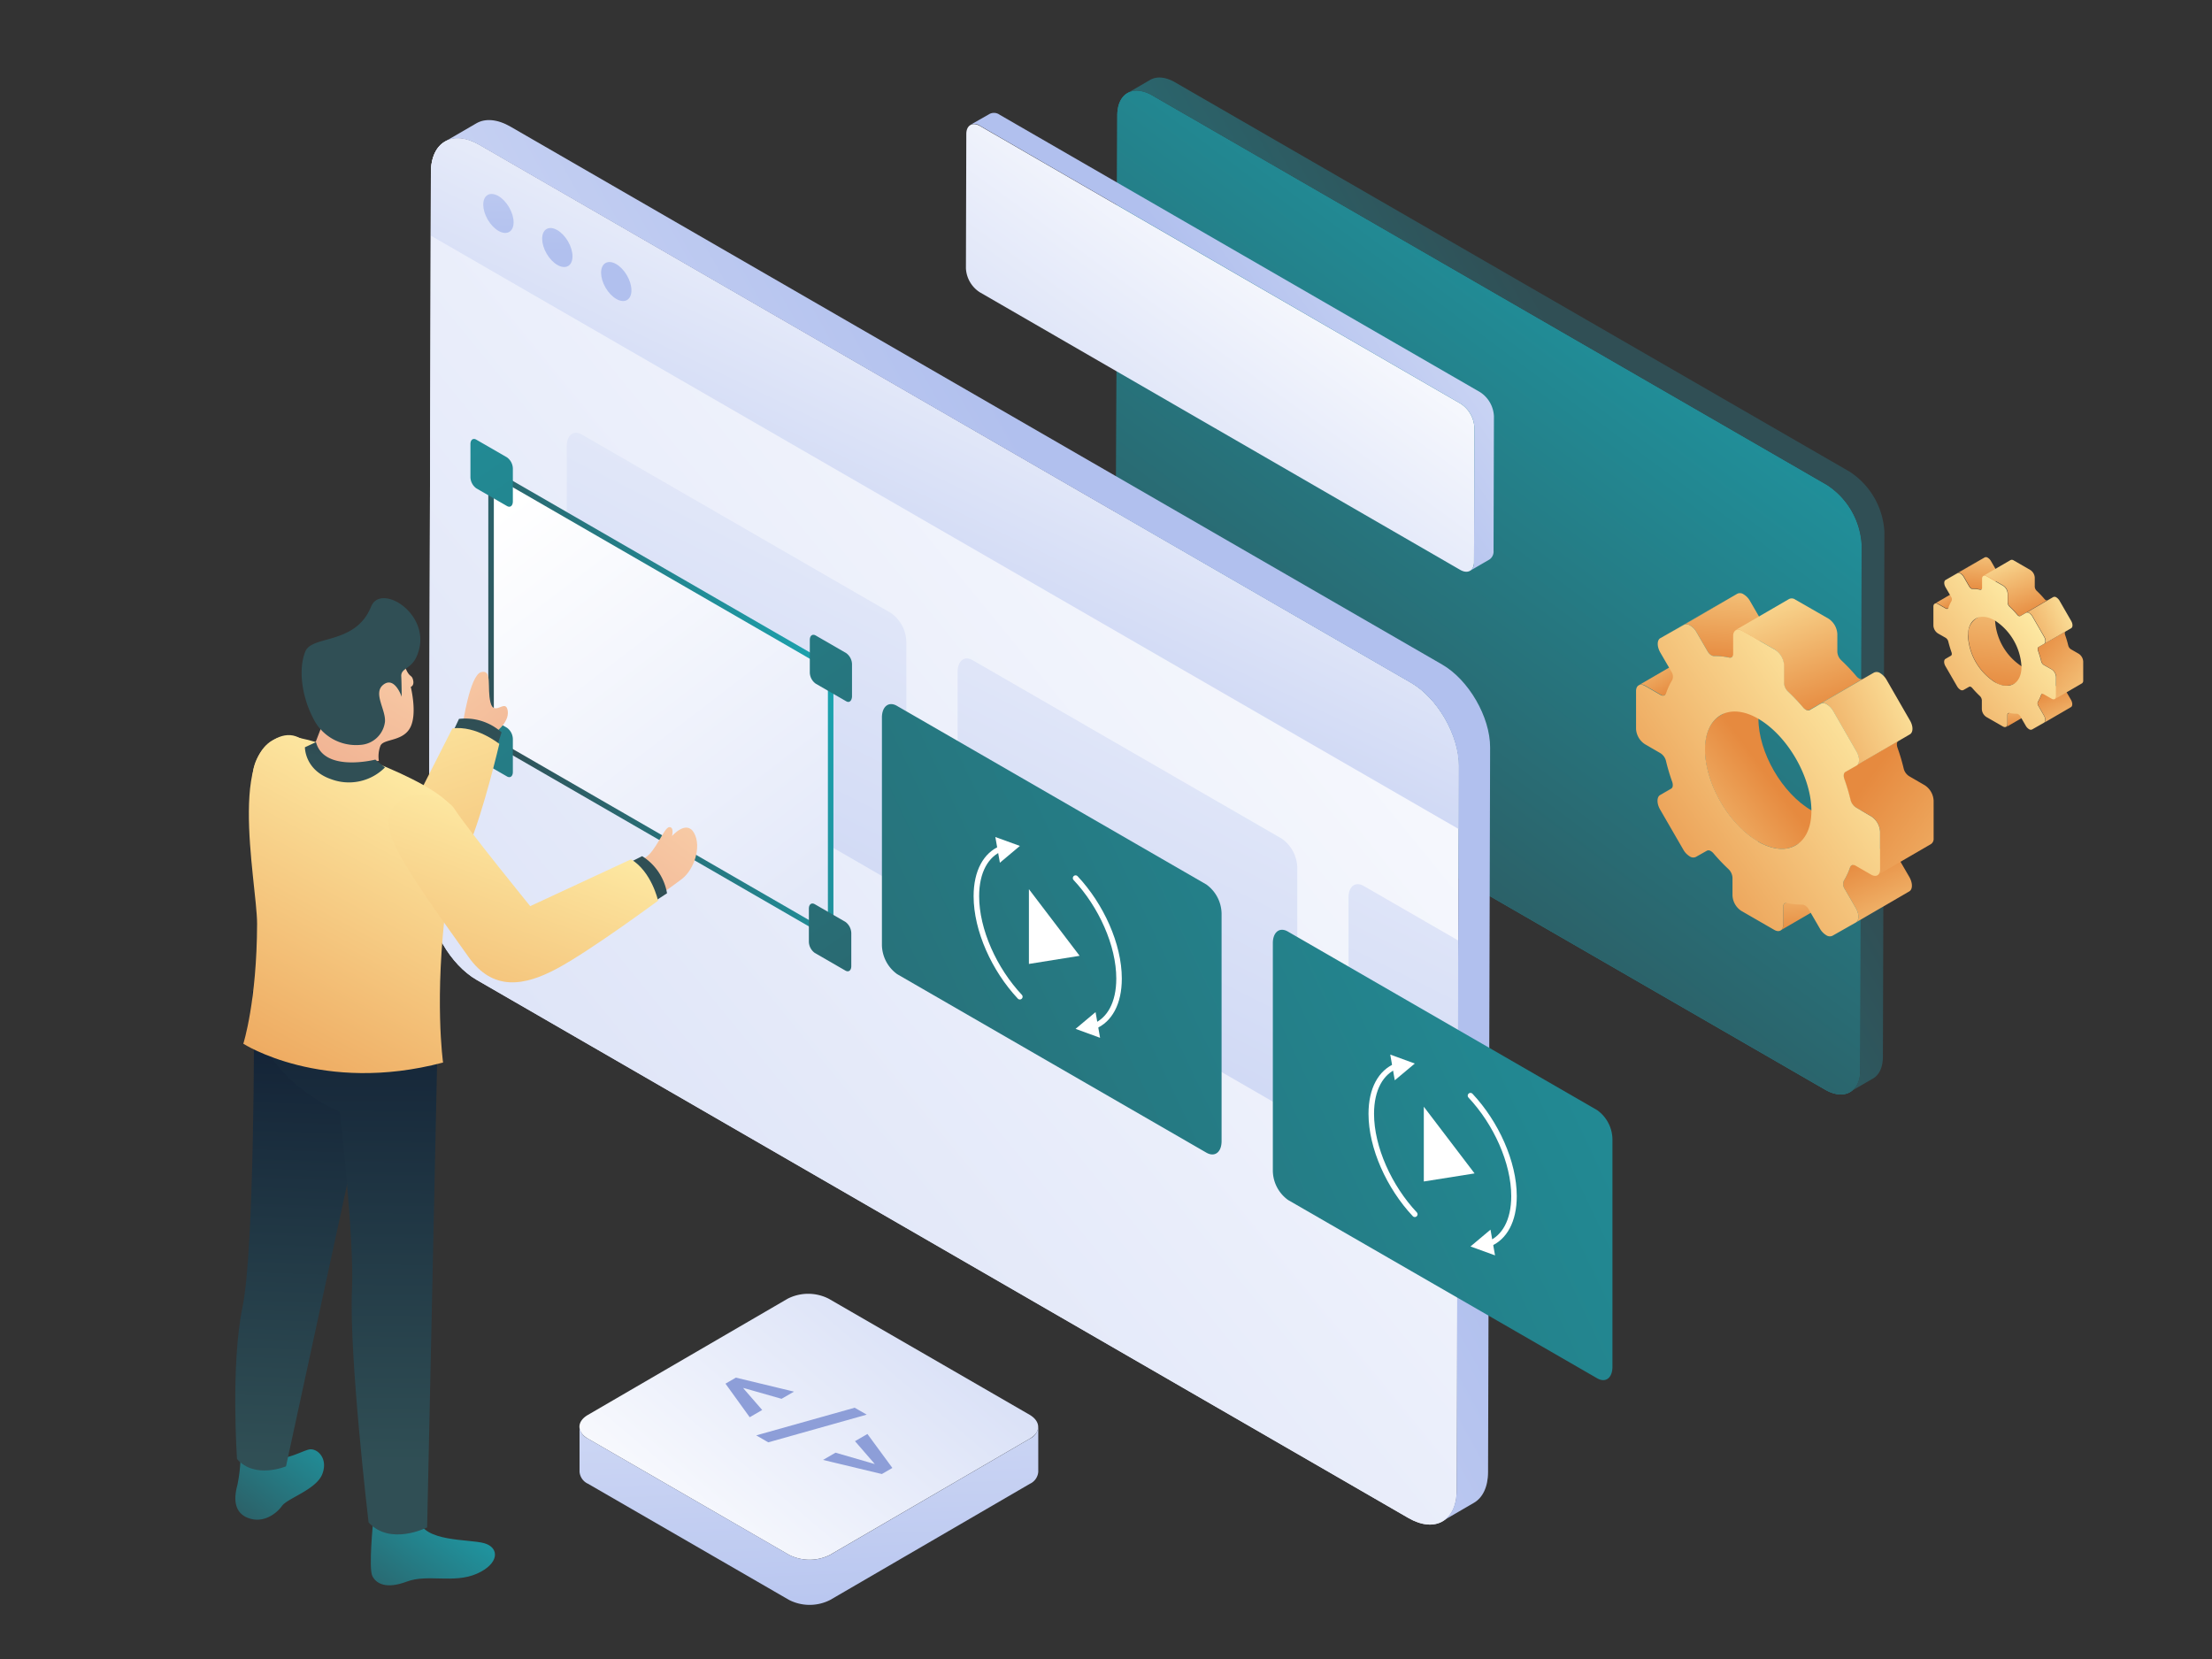 <svg id="Layer_1" data-name="Layer 1" xmlns="http://www.w3.org/2000/svg" xmlns:xlink="http://www.w3.org/1999/xlink" viewBox="0 0 400 300"><rect x="0" y="0" width="400" height="300" fill="#333333" stroke="none"/><defs><linearGradient id="linear-gradient" x1="345.01" y1="45.13" x2="51.96" y2="284.9" gradientUnits="userSpaceOnUse"><stop offset="0" stop-color="#1ba4b0"/><stop offset="1" stop-color="#304f55"/></linearGradient><linearGradient id="linear-gradient-2" x1="326.77" y1="29.79" x2="220.34" y2="172.82" xlink:href="#linear-gradient"/><linearGradient id="linear-gradient-3" x1="145.5" y1="176.25" x2="298.68" y2="90.64" xlink:href="#linear-gradient"/><linearGradient id="linear-gradient-4" x1="300.2" y1="140.39" x2="311.88" y2="140.39" gradientUnits="userSpaceOnUse"><stop offset="0" stop-color="#fff0aa"/><stop offset="1" stop-color="#e68a3f"/></linearGradient><linearGradient id="linear-gradient-5" x1="326.67" y1="150.3" x2="327.45" y2="168.86" xlink:href="#linear-gradient-4"/><linearGradient id="linear-gradient-6" x1="298.22" y1="111.37" x2="304.67" y2="124.26" xlink:href="#linear-gradient-4"/><linearGradient id="linear-gradient-7" x1="291.12" y1="162.1" x2="319.91" y2="140.42" xlink:href="#linear-gradient-4"/><linearGradient id="linear-gradient-8" x1="300.28" y1="111.38" x2="314.18" y2="111.38" xlink:href="#linear-gradient-4"/><linearGradient id="linear-gradient-9" x1="349.54" y1="179.41" x2="337.93" y2="154.27" xlink:href="#linear-gradient-4"/><linearGradient id="linear-gradient-10" x1="314.91" y1="95.32" x2="313.17" y2="119.78" xlink:href="#linear-gradient-4"/><linearGradient id="linear-gradient-11" x1="382.97" y1="175.84" x2="336.57" y2="142.65" xlink:href="#linear-gradient-4"/><linearGradient id="linear-gradient-12" x1="319.2" y1="101.36" x2="329.25" y2="129.01" xlink:href="#linear-gradient-4"/><linearGradient id="linear-gradient-13" x1="327.19" y1="125" x2="338.88" y2="125" xlink:href="#linear-gradient-4"/><linearGradient id="linear-gradient-14" x1="350.14" y1="124.42" x2="318.62" y2="138.15" xlink:href="#linear-gradient-4"/><linearGradient id="linear-gradient-15" x1="340.43" y1="125.55" x2="289.96" y2="160.44" xlink:href="#linear-gradient-4"/><linearGradient id="linear-gradient-16" x1="351.83" y1="117.41" x2="357.71" y2="117.41" xlink:href="#linear-gradient-4"/><linearGradient id="linear-gradient-17" x1="365.15" y1="122.39" x2="365.54" y2="131.73" xlink:href="#linear-gradient-4"/><linearGradient id="linear-gradient-18" x1="350.84" y1="102.82" x2="354.08" y2="109.3" xlink:href="#linear-gradient-4"/><linearGradient id="linear-gradient-19" x1="365.58" y1="94.53" x2="361.49" y2="125.06" xlink:href="#linear-gradient-4"/><linearGradient id="linear-gradient-20" x1="351.87" y1="102.82" x2="358.87" y2="102.82" xlink:href="#linear-gradient-4"/><linearGradient id="linear-gradient-21" x1="376.65" y1="137.03" x2="370.81" y2="124.39" xlink:href="#linear-gradient-4"/><linearGradient id="linear-gradient-22" x1="359.23" y1="94.74" x2="358.36" y2="107.05" xlink:href="#linear-gradient-4"/><linearGradient id="linear-gradient-23" x1="385.47" y1="131.54" x2="367.39" y2="115.78" xlink:href="#linear-gradient-4"/><linearGradient id="linear-gradient-24" x1="361.39" y1="97.78" x2="366.45" y2="111.69" xlink:href="#linear-gradient-4"/><linearGradient id="linear-gradient-25" x1="365.41" y1="109.67" x2="371.29" y2="109.67" xlink:href="#linear-gradient-4"/><linearGradient id="linear-gradient-26" x1="376.95" y1="109.38" x2="361.1" y2="116.28" xlink:href="#linear-gradient-4"/><linearGradient id="linear-gradient-27" x1="370.12" y1="110.12" x2="338.25" y2="136.16" xlink:href="#linear-gradient-4"/><linearGradient id="linear-gradient-28" x1="275.37" y1="64.69" x2="-129.36" y2="395.83" gradientUnits="userSpaceOnUse"><stop offset="0" stop-color="#fff"/><stop offset="1" stop-color="#b1c0ee"/></linearGradient><linearGradient id="linear-gradient-30" x1="187.01" y1="11.34" x2="74.67" y2="236.03" xlink:href="#linear-gradient-28"/><linearGradient id="linear-gradient-31" x1="259.88" y1="47.78" x2="147.54" y2="272.46" xlink:href="#linear-gradient-28"/><linearGradient id="linear-gradient-32" x1="311.81" y1="73.74" x2="199.47" y2="298.43" xlink:href="#linear-gradient-28"/><linearGradient id="linear-gradient-33" x1="197.27" y1="34.47" x2="142.94" y2="147.6" xlink:href="#linear-gradient-28"/><linearGradient id="linear-gradient-34" x1="-.17" y1="245.78" x2="211.38" y2="127.53" xlink:href="#linear-gradient-28"/><linearGradient id="linear-gradient-35" x1="92.15" y1="-37.99" x2="89.95" y2="45.37" gradientTransform="rotate(30.31 90.13 38.599)" xlink:href="#linear-gradient-28"/><linearGradient id="linear-gradient-36" x1="102.96" y1="-37.7" x2="100.76" y2="45.66" gradientTransform="rotate(30.31 100.79 44.747)" xlink:href="#linear-gradient-28"/><linearGradient id="linear-gradient-37" x1="113.77" y1="-37.42" x2="111.57" y2="45.95" gradientTransform="matrix(.86 .5 -.5 .86 40.93 -49.28)" xlink:href="#linear-gradient-28"/><linearGradient id="linear-gradient-38" x1="91.92" y1="91.22" x2="246.78" y2="293.38" xlink:href="#linear-gradient-28"/><linearGradient id="linear-gradient-39" x1="148.61" y1="117.23" x2="90.4" y2="137.24" xlink:href="#linear-gradient"/><linearGradient id="linear-gradient-40" x1="367.3" y1="84.06" x2="18.17" y2="249.62" xlink:href="#linear-gradient"/><linearGradient id="linear-gradient-41" x1="396.08" y1="144.74" x2="46.95" y2="310.3" xlink:href="#linear-gradient"/><linearGradient id="linear-gradient-42" x1="31.41" y1="2.7" x2="207.94" y2="256.95" xlink:href="#linear-gradient"/><linearGradient id="linear-gradient-43" x1="56.22" y1="-14.53" x2="232.75" y2="239.72" xlink:href="#linear-gradient"/><linearGradient id="linear-gradient-44" x1="8.5" y1="18.6" x2="185.04" y2="272.85" xlink:href="#linear-gradient"/><linearGradient id="linear-gradient-45" x1="33.34" y1="1.35" x2="209.88" y2="255.6" xlink:href="#linear-gradient"/><linearGradient id="linear-gradient-46" x1="-3.33" y1="143.74" x2="65.65" y2="210.96" gradientTransform="matrix(-.11 .99 .99 .11 -80.37 85.67)" gradientUnits="userSpaceOnUse"><stop offset="0" stop-color="#ffe6bb"/><stop offset="1" stop-color="#e68a73"/></linearGradient><linearGradient id="linear-gradient-47" x1="-138.69" y1="-760.3" x2="-149.43" y2="-772" gradientTransform="matrix(-.98 .18 .18 .98 73.66 928.19)" gradientUnits="userSpaceOnUse"><stop offset="0" stop-color="#0e1b31"/><stop offset="1" stop-color="#304f55"/></linearGradient><linearGradient id="linear-gradient-48" x1="94.56" y1="131.63" x2="44.45" y2="224.8" gradientTransform="rotate(-47.2 65.47 164.178)" xlink:href="#linear-gradient-4"/><linearGradient id="linear-gradient-49" x1="46.05" y1="268.92" x2="66.91" y2="297.62" gradientTransform="matrix(-1 0 0 1 131.52 0)" xlink:href="#linear-gradient"/><linearGradient id="linear-gradient-50" x1="69.83" y1="252.45" x2="90.68" y2="281.16" gradientTransform="matrix(-1 -.03 -.03 1 139.24 2.29)" xlink:href="#linear-gradient"/><linearGradient id="linear-gradient-51" x1="76.55" y1="174.91" x2="77.05" y2="263.73" gradientTransform="matrix(-1 -.03 -.03 1 139.24 2.29)" xlink:href="#linear-gradient-47"/><linearGradient id="linear-gradient-52" x1="68.97" y1="168.4" x2="69.51" y2="264.82" gradientTransform="matrix(-1 0 0 1 131.52 0)" xlink:href="#linear-gradient-47"/><linearGradient id="linear-gradient-53" x1="78.98" y1="135.43" x2="34.31" y2="218.5" xlink:href="#linear-gradient-4"/><linearGradient id="linear-gradient-54" x1="37.16" y1="103.92" x2="106.14" y2="171.14" gradientTransform="matrix(-.96 .27 .27 .96 93.18 -16.77)" xlink:href="#linear-gradient-46"/><linearGradient id="linear-gradient-55" x1="64.54" y1="142.21" x2="65.78" y2="102.46" xlink:href="#linear-gradient-47"/><linearGradient id="linear-gradient-56" x1="-36.94" y1="135.26" x2="35.91" y2="206.25" gradientTransform="scale(-1 1) rotate(8.6 5.93 -546.98)" xlink:href="#linear-gradient-46"/><linearGradient id="linear-gradient-57" x1="-177" y1="-774.45" x2="-187.74" y2="-786.15" gradientTransform="matrix(-.88 -.47 -.47 .88 -429.28 767.46)" xlink:href="#linear-gradient-47"/><linearGradient id="linear-gradient-58" x1="126.04" y1="150.77" x2="85.63" y2="225.91" gradientTransform="rotate(-8.1 62.43 324.562)" xlink:href="#linear-gradient-4"/><linearGradient id="linear-gradient-59" x1="156.74" y1="232.11" x2="160.97" y2="256.55" gradientTransform="matrix(-1 .09 .09 1 199.35 -134.03)" xlink:href="#linear-gradient-47"/><linearGradient id="linear-gradient-60" x1="239.3" y1="37.13" x2="166.94" y2="137.09" xlink:href="#linear-gradient-28"/><linearGradient id="linear-gradient-61" x1="306.73" y1="1.87" x2="223.39" y2="61.18" xlink:href="#linear-gradient-28"/><linearGradient id="linear-gradient-62" x1="119.37" y1="289.86" x2="213.23" y2="178.74" xlink:href="#linear-gradient-28"/><linearGradient id="linear-gradient-63" x1="142.22" y1="170.2" x2="148.13" y2="304.5" xlink:href="#linear-gradient-28"/><style>.cls-28{fill:url(#linear-gradient-28)}.cls-45{fill:none;stroke:#fff;stroke-linecap:round;stroke-linejoin:round}.cls-46{fill:#fff}.cls-61{isolation:isolate}.cls-66{fill:#8d9ed8}</style></defs><path d="M208.36 17.27c-3.48-2-6.31-.39-6.32 3.6l-.27 94.89a13.84 13.84 0 006.28 10.87l122 70.42c3.48 2 6.31.4 6.32-3.6l.27-94.88a13.83 13.83 0 00-6.28-10.87z" fill="url(#linear-gradient)"/><path d="M208.36 17.27c-3.48-2-6.31-.39-6.32 3.6l-.27 94.89a13.84 13.84 0 006.28 10.87l122 70.42c3.48 2 6.31.4 6.32-3.6l.27-94.88a13.83 13.83 0 00-6.28-10.87z" fill="url(#linear-gradient-2)"/><path d="M208 14.44c1.14-.66 2.73-.57 4.48.44l122 70.42a13.87 13.87 0 016.28 10.88l-.27 94.88c0 2-.71 3.38-1.84 4l-4.12 2.39c1.13-.66 1.84-2.05 1.84-4l.27-94.88a13.83 13.83 0 00-6.28-10.87l-122-70.43c-1.75-1-3.33-1.1-4.48-.44z" fill="url(#linear-gradient-3)"/><path fill="url(#linear-gradient-4)" d="M300.2 143.77l9.68-5.63 2-1.14-9.68 5.63-2 1.14z"/><path d="M322.75 163.36a.71.71 0 00-.3.64v3.24a1.15 1.15 0 01-.46 1l9.68-5.63a1.13 1.13 0 00.46-1v-3.23a.72.72 0 01.3-.65z" fill="url(#linear-gradient-5)"/><path d="M310 120l-2.81-1.62a1.12 1.12 0 00-1.14-.11l-9.68 5.62a1.15 1.15 0 011.14.11l2.81 1.63a.74.74 0 00.72.07l9.68-5.63a.71.71 0 01-.72-.07z" fill="url(#linear-gradient-6)"/><path d="M327.58 146.55c-5.32-3.07-9.62-10.52-9.6-16.63 0-3 1.08-5.18 2.81-6.19l-9.68 5.63c-1.73 1-2.81 3.14-2.81 6.18 0 6.12 4.28 13.57 9.6 16.64 2.68 1.54 5.1 1.69 6.85.67l9.68-5.63c-1.75 1.02-4.17.88-6.85-.67z" fill="url(#linear-gradient-7)"/><path fill="url(#linear-gradient-8)" d="M300.28 115.4l9.68-5.62 4.23-2.42-9.69 5.62-4.22 2.42z"/><path d="M345.26 158.57l-2-3.44a1.58 1.58 0 01-.17-1.47 12.64 12.64 0 001.14-2.46.6.6 0 01.26-.35l-9.68 5.63a.57.57 0 00-.26.35 12.64 12.64 0 01-1.14 2.46 1.58 1.58 0 00.17 1.47l2 3.44c.63 1.09.63 2.25 0 2.62l9.68-5.63c.63-.36.63-1.53 0-2.62z" fill="url(#linear-gradient-9)"/><path d="M322.35 113.28a12.36 12.36 0 00-2.71-.28.88.88 0 01-.49-.14 2 2 0 01-.7-.74l-2-3.45a3.2 3.2 0 00-1.14-1.19 1.14 1.14 0 00-1.14-.12L304.5 113a1.14 1.14 0 011.14.12 3.12 3.12 0 011.14 1.19l2 3.45a2 2 0 00.7.74 1.08 1.08 0 00.49.14 11.75 11.75 0 012.71.27.59.59 0 00.44-.05l9.68-5.62a.59.59 0 01-.45.04z" fill="url(#linear-gradient-10)"/><path d="M348.06 142l-2.81-1.63a2.26 2.26 0 01-1-1.38 35.19 35.19 0 00-1.12-3.77c-.2-.58-.14-1.1.18-1.28l-9.68 5.63c-.32.18-.38.7-.18 1.28a35 35 0 011.12 3.76 2.29 2.29 0 001 1.39l2.81 1.62a3.53 3.53 0 011.6 2.77v6.86a1.1 1.1 0 01-.47 1l9.68-5.62a1.12 1.12 0 00.47-1v-6.85a3.52 3.52 0 00-1.6-2.78z" fill="url(#linear-gradient-11)"/><path d="M336.17 122.69a1.76 1.76 0 01-.49-.43 35 35 0 00-2.71-2.85 2.27 2.27 0 01-.72-1.53v-3.23a3.56 3.56 0 00-1.6-2.78l-6-3.44a1.1 1.1 0 00-1.13-.11l-9.68 5.62a1.13 1.13 0 011.13.11l6 3.44a3.56 3.56 0 011.6 2.78v3.24a2.24 2.24 0 00.72 1.52 36.83 36.83 0 012.71 2.86 1.72 1.72 0 00.49.42.7.7 0 00.7.08l9.68-5.63a.7.7 0 01-.7-.07z" fill="url(#linear-gradient-12)"/><path fill="url(#linear-gradient-13)" d="M327.19 128.38l9.68-5.62 2.01-1.14-9.68 5.62-2.01 1.14z"/><path d="M345.34 130.21l-4.19-7.28a3.39 3.39 0 00-1.14-1.2 1.15 1.15 0 00-1.13-.11l-9.68 5.62a1.13 1.13 0 011.13.12 3.36 3.36 0 011.14 1.19l4.19 7.28c.63 1.08.63 2.25 0 2.61l9.68-5.63c.66-.36.66-1.52 0-2.6z" fill="url(#linear-gradient-14)"/><path d="M338.38 147.63a3.53 3.53 0 011.6 2.77v6.85c0 1-.72 1.43-1.61.92l-2.81-1.62c-.45-.26-.84-.14-1 .28a12.64 12.64 0 01-1.14 2.46 1.58 1.58 0 00.17 1.47l2 3.44c.63 1.09.63 2.25 0 2.62l-4.23 2.4a1.14 1.14 0 01-1.14-.12 3.25 3.25 0 01-1.13-1.19l-2-3.44a2 2 0 00-.71-.75 1 1 0 00-.48-.14 11.86 11.86 0 01-2.72-.28c-.43-.08-.72.19-.73.7v3.24c0 1-.72 1.43-1.61.91l-5.95-3.43a3.53 3.53 0 01-1.6-2.77v-3.24a2.35 2.35 0 00-.72-1.54 35 35 0 01-2.71-2.85 1.78 1.78 0 00-.48-.41.72.72 0 00-.71-.08l-2 1.13a1.12 1.12 0 01-1.13-.11 3.31 3.31 0 01-1.14-1.2l-4.2-7.26c-.63-1.09-.62-2.26 0-2.62l2-1.14c.31-.18.38-.7.18-1.27a35.88 35.88 0 01-1.12-3.77 2.3 2.3 0 00-1-1.39l-2.81-1.63a3.52 3.52 0 01-1.6-2.77v-6.84c0-1 .72-1.44 1.61-.93l2.81 1.63c.45.26.84.14 1-.27a12.37 12.37 0 011.14-2.46 1.6 1.6 0 00-.17-1.48l-2-3.44c-.63-1.09-.62-2.26 0-2.61l4.26-2.4a1.14 1.14 0 011.14.12 3.12 3.12 0 011.14 1.19l2 3.45a2 2 0 00.7.74 1.08 1.08 0 00.49.14 11.75 11.75 0 012.71.27c.43.1.73-.17.73-.69V115c0-1 .73-1.44 1.61-.93l6 3.44a3.56 3.56 0 011.6 2.78v3.24a2.24 2.24 0 00.72 1.52 36.83 36.83 0 012.71 2.86 1.72 1.72 0 00.49.42.7.7 0 00.7.08l2-1.15a1.13 1.13 0 011.13.12 3.36 3.36 0 011.14 1.19l4.19 7.28c.63 1.08.63 2.25 0 2.61l-2 1.14c-.32.18-.38.7-.18 1.28a35 35 0 011.12 3.76 2.29 2.29 0 001 1.39zm-20.48 4.55c5.32 3.07 9.64.6 9.66-5.51S323.28 133.1 318 130s-9.66-.6-9.67 5.51 4.28 13.57 9.6 16.64" fill="url(#linear-gradient-15)"/><g><path fill="url(#linear-gradient-16)" d="M351.83 119.11l4.87-2.83 1.01-.57-4.87 2.83-1.01.57z"/><path d="M363.17 129a.37.37 0 00-.14.33v1.62a.56.56 0 01-.23.52l4.86-2.83a.55.55 0 00.24-.52v-1.62a.37.37 0 01.15-.33z" fill="url(#linear-gradient-17)"/><path d="M356.76 107.17l-1.41-.81a.57.57 0 00-.58-.06l-4.86 2.83a.55.55 0 01.57.06l1.42.81a.35.35 0 00.35 0l4.87-2.83a.37.37 0 01-.36 0z" fill="url(#linear-gradient-18)"/><path d="M365.6 120.51a10.65 10.65 0 01-4.83-8.37 3.42 3.42 0 011.42-3.11l-4.87 2.83a3.39 3.39 0 00-1.41 3.11 10.64 10.64 0 004.83 8.37 3.4 3.4 0 003.44.34l4.87-2.83a3.42 3.42 0 01-3.45-.34z" fill="url(#linear-gradient-19)"/><path fill="url(#linear-gradient-20)" d="M351.88 104.84l4.86-2.82 2.13-1.22-4.87 2.83-2.12 1.21z"/><path d="M374.5 126.55l-1-1.72a.79.79 0 01-.09-.74 6.73 6.73 0 00.58-1.24.3.3 0 01.13-.18l-4.87 2.83a.3.3 0 00-.13.18 6.34 6.34 0 01-.58 1.23.79.79 0 00.09.74l1 1.73c.32.55.31 1.14 0 1.32l4.86-2.83c.32-.18.32-.77.01-1.32z" fill="url(#linear-gradient-21)"/><path d="M363 103.78a6.07 6.07 0 00-1.37-.14.63.63 0 01-.25-.07 1.08 1.08 0 01-.35-.38l-1-1.73a1.65 1.65 0 00-.57-.6.57.57 0 00-.57-.06l-4.89 2.83a.57.57 0 01.57.06 1.65 1.65 0 01.57.6l1 1.73a1.1 1.1 0 00.36.38.55.55 0 00.24.07 6 6 0 011.37.13.32.32 0 00.22 0l4.87-2.83a.4.4 0 01-.2.01z" fill="url(#linear-gradient-22)"/><path d="M375.9 118.22l-1.41-.81a1.16 1.16 0 01-.49-.7 18.53 18.53 0 00-.56-1.89c-.1-.29-.07-.56.09-.65l-4.87 2.83c-.16.09-.19.35-.09.65.22.62.41 1.26.57 1.89a1.11 1.11 0 00.48.7l1.42.81a1.79 1.79 0 01.8 1.4v3.44a.55.55 0 01-.24.52l4.87-2.83a.55.55 0 00.24-.52v-3.44a1.79 1.79 0 00-.81-1.4z" fill="url(#linear-gradient-23)"/><path d="M369.92 108.51a.82.82 0 01-.24-.22 18.47 18.47 0 00-1.36-1.43 1.13 1.13 0 01-.37-.77v-1.63a1.76 1.76 0 00-.81-1.39l-3-1.73a.58.58 0 00-.57-.06l-4.87 2.83a.58.58 0 01.57.06l3 1.72a1.79 1.79 0 01.81 1.4v1.63a1.13 1.13 0 00.37.77 18.47 18.47 0 011.36 1.43 1 1 0 00.24.22.36.36 0 00.36 0l4.87-2.83a.36.36 0 01-.36 0z" fill="url(#linear-gradient-24)"/><path fill="url(#linear-gradient-25)" d="M365.41 111.37l4.87-2.83 1.01-.57-4.87 2.83-1.01.57z"/><path d="M374.54 112.29l-2.11-3.66a1.74 1.74 0 00-.57-.6.57.57 0 00-.57-.06l-4.87 2.83a.57.57 0 01.57.06 1.74 1.74 0 01.57.6l2.11 3.66c.32.54.31 1.13 0 1.31l4.86-2.83c.32-.18.32-.77.01-1.31z" fill="url(#linear-gradient-26)"/><path d="M371 121.05a1.79 1.79 0 01.8 1.4v3.44c0 .51-.36.72-.81.46l-1.42-.81c-.22-.13-.41-.07-.48.14a6.34 6.34 0 01-.58 1.23.79.79 0 00.09.74l1 1.73c.32.55.31 1.14 0 1.32l-2.13 1.21a.57.57 0 01-.57-.06 1.65 1.65 0 01-.57-.6l-1-1.73a1 1 0 00-.36-.37.49.49 0 00-.24-.08 6 6 0 01-1.37-.14c-.21 0-.36.1-.36.36v1.62c0 .51-.36.72-.81.46l-3-1.72a1.79 1.79 0 01-.81-1.4v-1.62a1.17 1.17 0 00-.37-.78 18.47 18.47 0 01-1.36-1.43 1.13 1.13 0 00-.24-.21.37.37 0 00-.36 0l-1 .57a.57.57 0 01-.57-.06 1.74 1.74 0 01-.57-.6l-2.11-3.65c-.32-.55-.31-1.14 0-1.32l1-.57c.16-.09.19-.35.09-.64-.22-.63-.41-1.26-.57-1.9a1.11 1.11 0 00-.48-.7l-1.42-.81a1.81 1.81 0 01-.8-1.4v-3.44c0-.52.36-.72.81-.46l1.42.81c.22.13.41.07.48-.13a6.75 6.75 0 01.57-1.24.77.77 0 00-.08-.75l-1-1.72c-.32-.55-.31-1.14 0-1.32l2.13-1.21a.57.57 0 01.57.06 1.65 1.65 0 01.57.6l1 1.73a1.1 1.1 0 00.36.38.55.55 0 00.24.07 6 6 0 011.37.13c.21.05.36-.08.36-.34v-1.63c0-.51.36-.72.81-.46l3 1.72a1.79 1.79 0 01.81 1.4v1.63a1.13 1.13 0 00.37.77 18.47 18.47 0 011.36 1.43 1 1 0 00.24.22.36.36 0 00.36 0l1-.57a.57.57 0 01.57.06 1.74 1.74 0 01.57.6l2.11 3.66c.32.54.31 1.13 0 1.31l-1 .57c-.16.09-.19.35-.09.65.22.62.41 1.26.57 1.89a1.11 1.11 0 00.48.7zm-10.3 2.29c2.67 1.54 4.85.3 4.85-2.77a10.64 10.64 0 00-4.82-8.37c-2.68-1.54-4.86-.3-4.86 2.77a10.64 10.64 0 004.83 8.37" fill="url(#linear-gradient-27)"/></g><g><path class="cls-28" d="M86.65 26.21c-4.81-2.77-8.72-.55-8.73 5l-.37 131c0 5.52 3.87 12.25 8.67 15l168.46 97.29c4.8 2.77 8.71.55 8.73-5l.37-131c0-5.52-3.87-12.25-8.67-15z"/><path class="cls-28" d="M86.65 26.21c-4.81-2.77-8.72-.55-8.73 5l-.37 131c0 5.52 3.87 12.25 8.67 15l168.46 97.29c4.8 2.77 8.71.55 8.73-5l.37-131c0-5.52-3.87-12.25-8.67-15z"/><path d="M161.14 159.36l-55.89-32.27a6.61 6.61 0 01-2.76-5.28V80.69c0-2 1.23-3 2.76-2.09l55.89 32.27a6.59 6.59 0 012.76 5.27v41.13c0 2.03-1.23 2.97-2.76 2.09z" fill="url(#linear-gradient-30)"/><path d="M231.83 200.17l-55.9-32.27a6.64 6.64 0 01-2.76-5.28V121.5c0-2 1.24-3 2.76-2.09l55.9 32.27a6.62 6.62 0 012.76 5.27v41.13c0 2.03-1.24 2.97-2.76 2.09z" fill="url(#linear-gradient-31)"/><path d="M263.69 170.07l-17.07-9.85c-1.53-.88-2.76.05-2.76 2.08v41.13a6.61 6.61 0 002.76 5.28l16.93 9.78z" fill="url(#linear-gradient-32)"/><path d="M255.11 123.47L86.65 26.21c-4.81-2.77-8.72-.55-8.73 5v11.41l185.86 107.3v-11.4c.02-5.52-3.87-12.28-8.67-15.05z" fill="url(#linear-gradient-33)"/><path d="M86.14 22.3c1.58-.92 3.77-.79 6.19.61l168.46 97.26c4.8 2.77 8.69 9.5 8.67 15l-.37 131c0 2.74-1 4.67-2.53 5.57l-5.69 3.31c1.56-.91 2.53-2.84 2.54-5.58l.37-131c0-5.52-3.87-12.25-8.67-15L86.65 26.21c-2.42-1.4-4.61-1.53-6.19-.61z" fill="url(#linear-gradient-34)"/><g><ellipse cx="90.13" cy="38.6" rx="2.23" ry="3.87" transform="rotate(-30.31 90.125 38.598)" fill="url(#linear-gradient-35)"/><ellipse cx="100.78" cy="44.76" rx="2.23" ry="3.87" transform="rotate(-30.31 100.782 44.754)" fill="url(#linear-gradient-36)"/><ellipse cx="111.44" cy="50.91" rx="2.23" ry="3.87" transform="rotate(-30.31 111.44 50.91)" fill="url(#linear-gradient-37)"/></g></g><g><path d="M147.45 167.62l-55.89-32.27a6.61 6.61 0 01-2.76-5.28V88.94c0-2 1.23-3 2.76-2.08l55.89 32.27a6.59 6.59 0 012.76 5.27v41.13c0 2.03-1.21 2.97-2.76 2.09z" fill="url(#linear-gradient-38)"/><path d="M147.45 167.62l-55.89-32.27a6.61 6.61 0 01-2.76-5.28V88.94c0-2 1.23-3 2.76-2.08l55.89 32.27a6.59 6.59 0 012.76 5.27v41.13c0 2.03-1.21 2.97-2.76 2.09z" stroke-miterlimit="10" stroke="url(#linear-gradient-39)" fill="none"/><path d="M218.14 208.43l-55.9-32.27a6.64 6.64 0 01-2.76-5.28v-41.13c0-2 1.24-3 2.76-2.08l55.9 32.27a6.62 6.62 0 012.76 5.27v41.13c0 2.03-1.24 2.97-2.76 2.09z" fill="url(#linear-gradient-40)"/><path d="M288.82 249.24L232.93 217a6.61 6.61 0 01-2.76-5.28v-41.16c0-2 1.23-3 2.76-2.08l55.89 32.27a6.59 6.59 0 012.76 5.27v41.13c0 2.03-1.23 2.97-2.76 2.09z" fill="url(#linear-gradient-41)"/><path d="M91.67 91.5l-5.53-3.19a2.57 2.57 0 01-1.07-2v-5.99c0-.79.48-1.16 1.07-.81l5.53 3.19a2.57 2.57 0 011.07 2v5.94c0 .84-.48 1.21-1.07.86z" fill="url(#linear-gradient-42)"/><path d="M153 126.8l-5.49-3.17a2.55 2.55 0 01-1.07-2v-5.91c0-.78.48-1.14 1.07-.8l5.49 3.17a2.55 2.55 0 011.07 2V126c-.07.78-.52 1.14-1.07.8z" fill="url(#linear-gradient-43)"/><path d="M91.67 140.4l-5.53-3.19a2.57 2.57 0 01-1.07-2.05v-5.94c0-.79.48-1.16 1.07-.82l5.53 3.2a2.57 2.57 0 011.07 2.05v5.94c0 .79-.48 1.16-1.07.81z" fill="url(#linear-gradient-44)"/><path d="M152.87 175.51l-5.53-3.19a2.57 2.57 0 01-1.07-2v-6c0-.79.48-1.15 1.07-.81l5.53 3.19a2.61 2.61 0 011.07 2.06v5.94c0 .79-.48 1.15-1.07.81z" fill="url(#linear-gradient-45)"/><path class="cls-45" d="M181.06 153.43c-2.75 1.12-4.5 4.14-4.5 8.63 0 6.13 3.24 13.26 7.86 18.18"/><path class="cls-46" d="M179.99 151.36l4.44 1.61-3.62 3.04-.82-4.65z"/><g><path class="cls-45" d="M197.86 185.6c2.76-1.13 4.5-4.15 4.5-8.64 0-6.12-3.24-13.25-7.86-18.17"/><path class="cls-46" d="M198.93 187.67l-4.43-1.62 3.61-3.03.82 4.65z"/></g><path class="cls-46" d="M186.06 160.79l9.17 12.05-9.17 1.47v-13.52z"/><g><path class="cls-45" d="M252.47 192.77c-2.75 1.13-4.5 4.14-4.5 8.64 0 6.12 3.25 13.25 7.87 18.17"/><path class="cls-46" d="M251.4 190.7l4.44 1.62-3.62 3.03-.82-4.65z"/><g><path class="cls-45" d="M269.28 224.94c2.75-1.12 4.5-4.14 4.5-8.64 0-6.12-3.25-13.25-7.87-18.17"/><path class="cls-46" d="M270.35 227.01l-4.44-1.61 3.62-3.04.82 4.65z"/></g><path class="cls-46" d="M257.47 200.13l9.18 12.06-9.18 1.46v-13.52z"/></g></g><g><path d="M89.11 132.81s3.07-2 2.7-4.3-2.46 1.19-3.12-1.5.39-6-1.68-5.47-3.38 9.76-3.38 9.76z" fill="url(#linear-gradient-46)"/><path d="M81.89 132.37L83 130a9.85 9.85 0 017.7 2.43l-1.12 3.5z" fill="url(#linear-gradient-47)"/><path d="M49.67 147.33s13.76 12.09 21.12 14.22 11.24-2.09 13.95-8.48 5.55-18.55 5.55-18.55-4.17-3.37-8.48-2.8l-8 15.73s-16.41-13-20.36-14.32c-5.06-1.73-12.45 8.14-3.78 14.2z" fill="url(#linear-gradient-48)"/><path d="M67.47 275.2s-.84 8.42-.14 9.8 2.49 2.41 6.24 1 8.52.4 12.65-1.42 4.12-4.74 1.34-5.52-10.94-.18-11.83-4.28z" fill="url(#linear-gradient-49)"/><path d="M43.48 264.14a28 28 0 01-.55 4.39c-.4 1.5-1.07 4.7 1.77 5.9s5.31-.73 6.3-2.12 6.22-2.95 7.29-5.77-.88-4.6-2.25-4.45-5.78 3-7.29.64z" fill="url(#linear-gradient-50)"/><path d="M42.86 263.84s-1.18-17 1-27.52 2.07-52.09 2.07-52.09l21.92 6.47-16.13 74.46s-5.63 2.37-8.86-1.32z" fill="url(#linear-gradient-51)"/><path d="M66.65 275.3s-3.55-30.07-3-42.07c.45-9.08-2.2-32.18-2.2-32.18s-16.66-6.61-15.81-21.82l33.6 3.84-2 93.13s-6.66 3.4-10.59-.9z" fill="url(#linear-gradient-52)"/><path d="M44 188.74s2.45-7.62 2.49-21.69c0-7.54-6.17-35.36 6.62-33.79 4.64.57 25.36 7.64 28.64 12.77 1.89 3-.24 10.8-1 16.87-2.28 17.65-.63 29.24-.63 29.24-21.87 5.78-36.12-3.4-36.12-3.4z" fill="url(#linear-gradient-53)"/><path d="M56.24 136.38l2.2-5.75-.48-11 12.44-5.81s2.16 5.09 2.91 6.94 1.14 1.17 1.39 2.21-.42 1.24-.42 1.24 1 4 .22 6.56c-1 3.52-5.19 2.65-5.72 4.13a5.37 5.37 0 00-.27 2.69l-7.45 1z" fill="url(#linear-gradient-54)"/><path d="M72.64 126s-1.28-3.81-3.34-2.17c-1.9 1.52.51 4.52.31 6.72a4.76 4.76 0 01-4.45 4.15 8.62 8.62 0 01-8.55-4.86c-2.19-4.24-2.62-9.13-1.38-12.07s9.07-1.14 11.88-8.08c1.83-4.54 11.72 1.84 8.11 9.28-1 2-2.73 1.89-2.66 3.31.06 1.12.08 3.72.08 3.72z" fill="url(#linear-gradient-55)"/><g><path d="M88.63 174.86c6 5.9 34.7-15.93 34.7-15.93 2.2-1.72 3.56-5.8 2.19-8.29s-4 .54-4 .54.43-1.66-.5-1.61-2.46 4.4-4.33 5.51S97.6 162.6 96.31 165c0 0-12.91 4.68-7.68 9.86z" fill="url(#linear-gradient-56)"/><path d="M113.77 156l2.35-1.18a9.89 9.89 0 014.5 6.71l-3.06 2z" fill="url(#linear-gradient-57)"/><path d="M71.21 152.43c2.54 5.57 9.06 14.29 13.48 20.57s10.09 5.37 16.2 2.06S119 162.87 119 162.87s-1.16-5.24-4.89-7.48l-18.23 8.47s-11.39-14-13.65-17.52c-2.91-4.54-15.41-3.57-11.02 6.09z" fill="url(#linear-gradient-58)"/></g><path d="M57.14 134.2l-2 .93s-.07 4.11 4.73 5.77a9.19 9.19 0 009.74-2.12l-1.74-1.42s-9.25 2.38-10.73-3.16z" fill="url(#linear-gradient-59)"/></g><g class="cls-61"><path d="M264.13 73a5.48 5.48 0 012.49 4.31l-.07 24.31c0 1.58-1.12 2.22-2.5 1.43l-86.89-50.21a5.48 5.48 0 01-2.49-4.31l.07-24.3c0-1.59 1.13-2.23 2.5-1.43z" fill="url(#linear-gradient-60)"/><path d="M267.66 70.92l-86.89-50.17a1.75 1.75 0 00-1.78-.17l-3.52 2a1.76 1.76 0 011.77.18L264.13 73a5.48 5.48 0 012.49 4.31l-.07 24.31a1.73 1.73 0 01-.73 1.6l3.53-2.05a1.75 1.75 0 00.73-1.6l.07-24.3a5.48 5.48 0 00-2.49-4.35z" fill="url(#linear-gradient-61)"/></g><g class="cls-61"><path d="M186.21 255.85c2 1.19 2.07 3.12 0 4.31l-36.11 21a8.18 8.18 0 01-7.43 0l-36.34-21c-2.06-1.19-2.07-3.12 0-4.31l36.1-21a8.18 8.18 0 017.43 0z" fill="url(#linear-gradient-62)"/><path d="M186.23 260.16l-36.11 21a8.18 8.18 0 01-7.43 0l-36.34-21a2.64 2.64 0 01-1.55-2.16v8.15a2.62 2.62 0 001.55 2.17l36.34 21a8.18 8.18 0 007.43 0l36.11-21a2.6 2.6 0 001.52-2.14v-8.15a2.63 2.63 0 01-1.52 2.13z" fill="url(#linear-gradient-63)"/><path class="cls-66" d="M135.16 251.19l-.78-.21.37.45 3.08 3.54-2.26 1.31-4.38-6.07 1.88-1.09 10.51 2.53-2.25 1.3zM138.93 260.82l-2.18-1.26 17.8-5 2.18 1.25zM154.61 260.61l2.25-1.3 4.51 6.14-1.9 1.1-10.64-2.55 2.26-1.31 6.42 1.86.68.2-.33-.39z"/></g></svg>